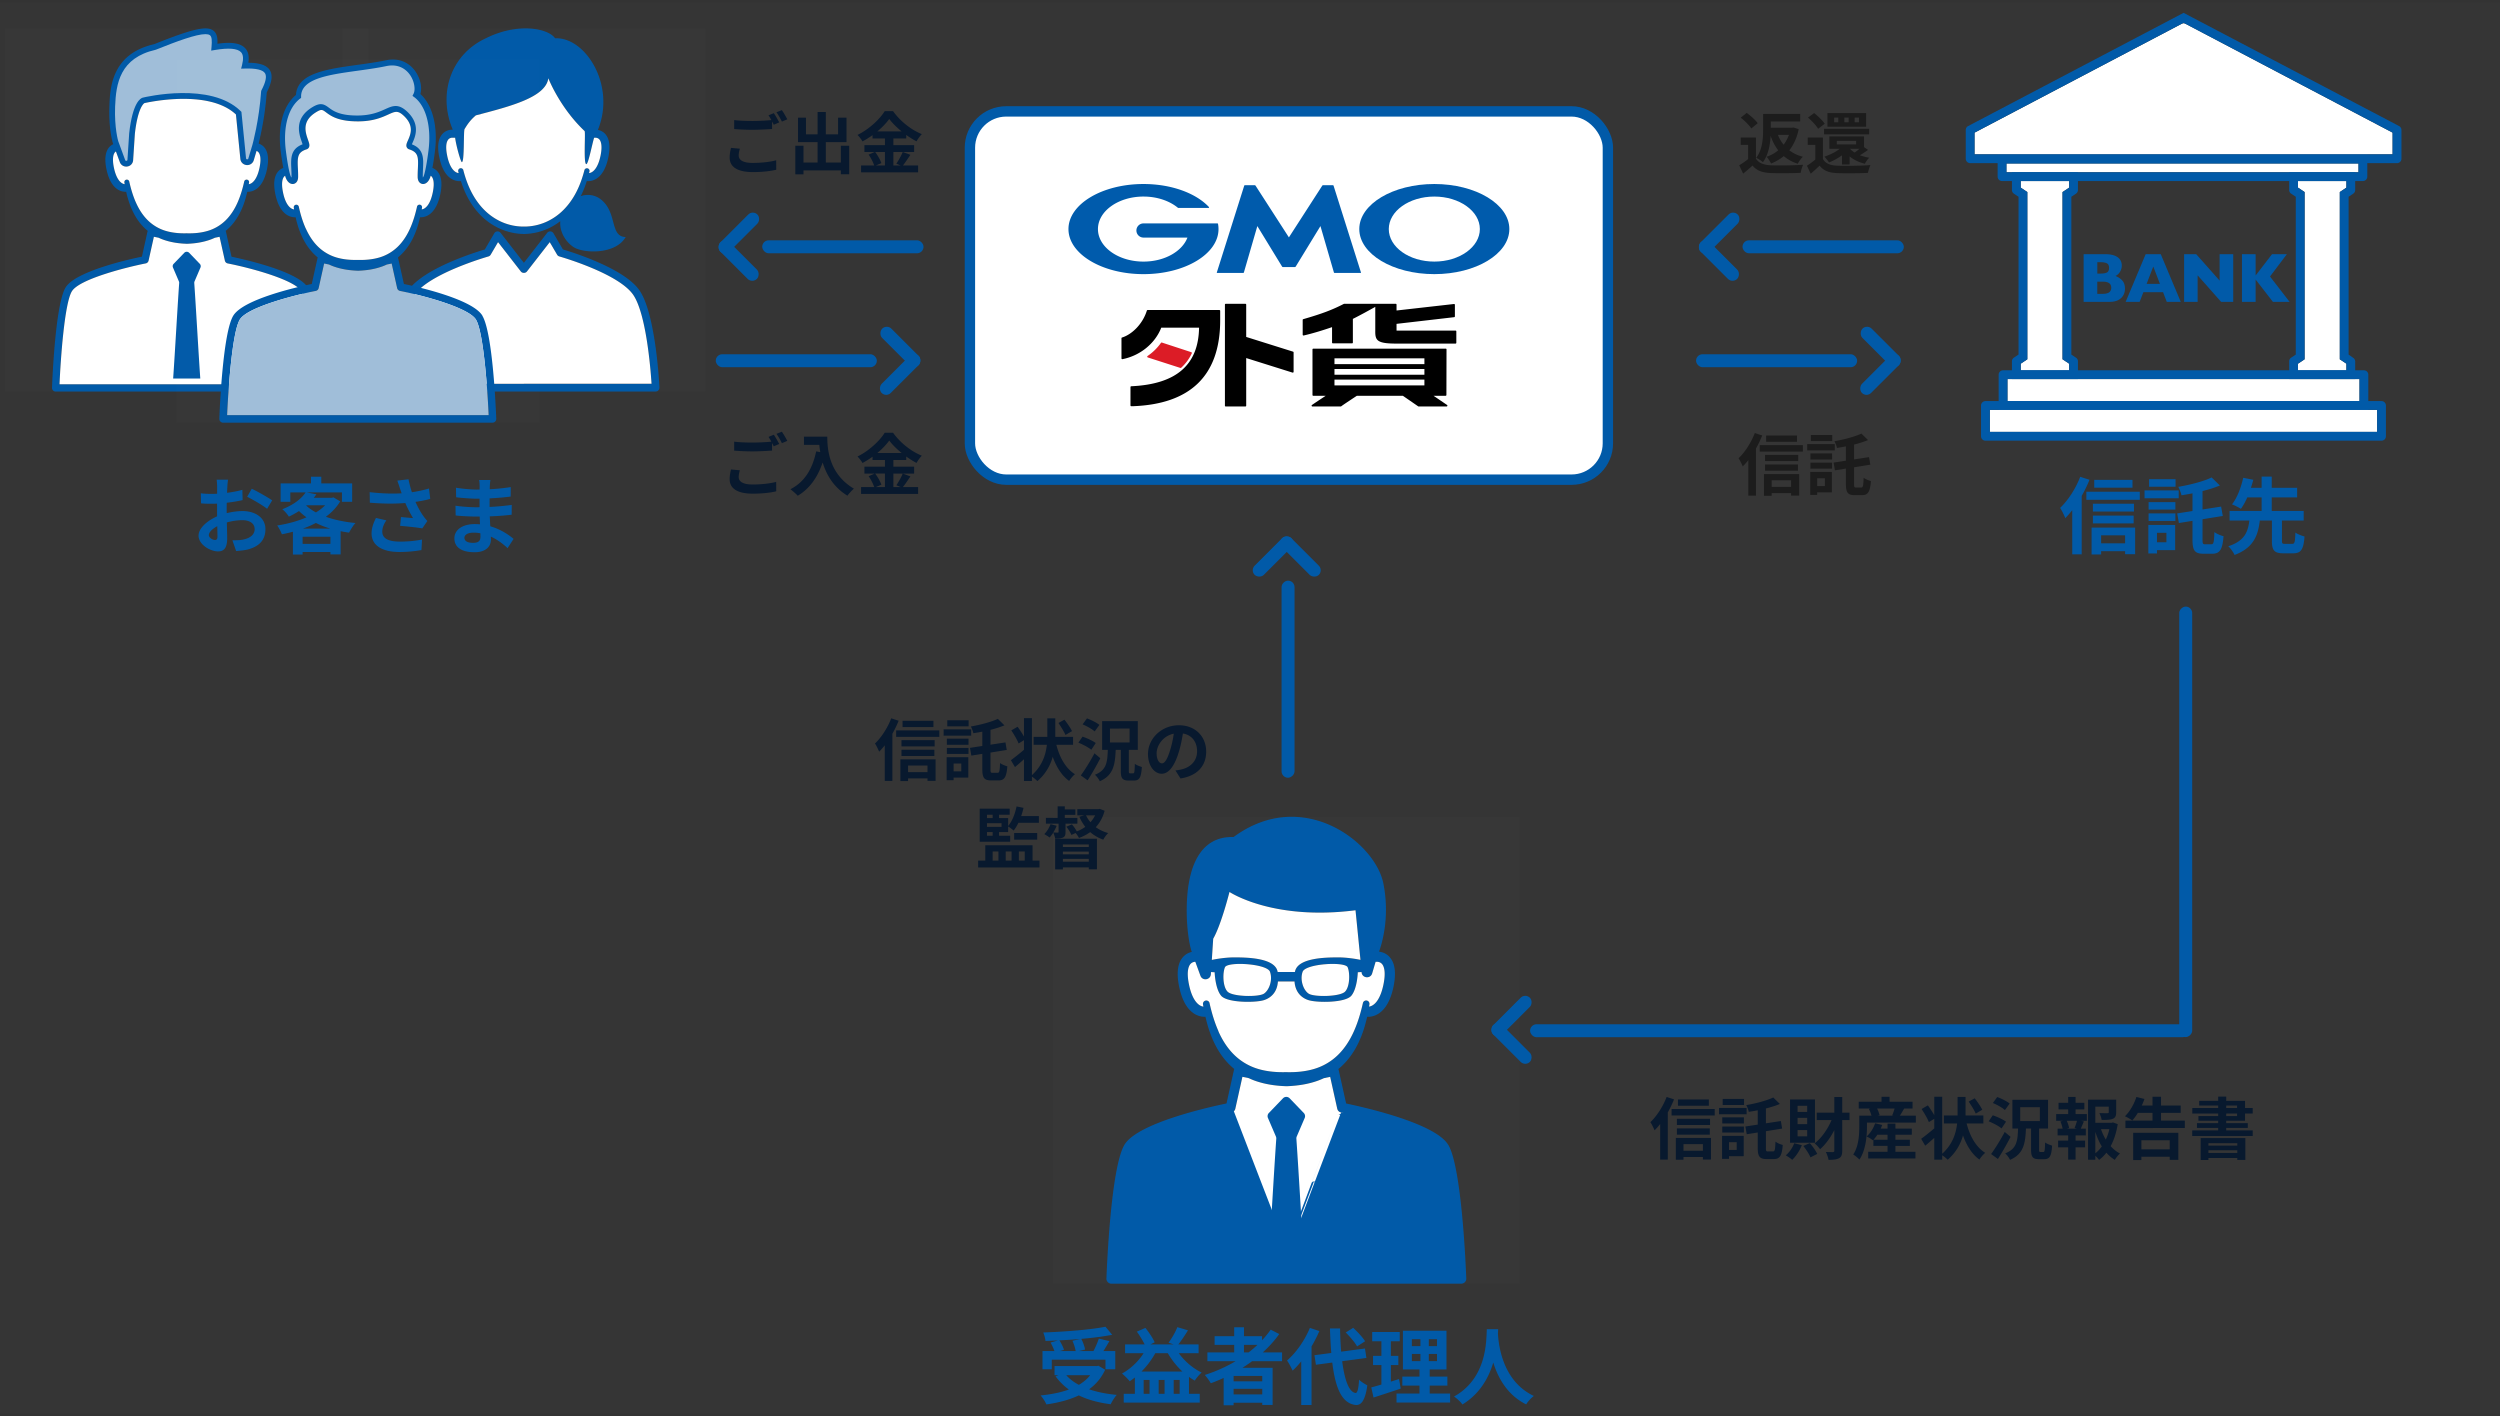 <svg width="482" height="273" viewBox="0 0 482 273" fill="none" xmlns="http://www.w3.org/2000/svg">
    <rect x="0" y="0" width="482" height="273" fill="#333333" stroke="none"/>
    <g clip-path="url(#pfxldnfena)">
        <path opacity=".01" fill="#D8D8D8" d="M0 .477h482v272H0z"/>
        <g clip-path="url(#ucuha3tpbb)">
            <path fill="#fff" d="M386.84 31.512h67.879v1.697H386.84z"/>
            <path fill-rule="evenodd" clip-rule="evenodd" d="M385.143 29.814h71.272v4.243a.851.851 0 0 1-.848.848h-69.576a.85.85 0 0 1-.848-.848v-4.243zm69.575 3.395v-1.697H386.84v1.697h67.878z" fill="#015AA8"/>
            <path fill="#fff" d="M387.035 73.088h67.879v4.242h-67.879z"/>
            <path fill-rule="evenodd" clip-rule="evenodd" d="M456.611 72.24v6.787h-71.273v-6.788c0-.467.382-.848.848-.848h69.576c.467 0 .849.381.849.848zm-69.576 5.09h67.879v-4.242h-67.879v4.242z" fill="#015AA8"/>
            <path fill="#fff" d="M383.641 79.027h74.667v4.242h-74.667z"/>
            <path fill-rule="evenodd" clip-rule="evenodd" d="M382.792 77.33h76.363c.467 0 .849.382.849.849v5.939a.851.851 0 0 1-.849.848h-76.363a.851.851 0 0 1-.849-.848v-5.94c0-.466.382-.848.849-.848zm75.515 5.94v-4.243H383.64v4.243h74.667z" fill="#015AA8"/>
            <path d="M380.688 25.572v4.183h80.606v-4.183L421.389 4.597a.863.863 0 0 0-.789 0l-39.912 20.975z" fill="#fff"/>
            <path fill-rule="evenodd" clip-rule="evenodd" d="m420.202 2.892.79-.415.789.415 40.32 21.178.449.238c.272.153.45.441.45.755v5.54a.851.851 0 0 1-.848.85h-82.304a.851.851 0 0 1-.848-.85v-5.54c0-.322.17-.61.45-.755l.449-.238 40.303-21.178zm41.093 22.68L420.992 4.396l-40.304 21.178v4.183h80.607v-4.183z" fill="#015AA8"/>
            <path d="M389.598 34.906v1.273l1.272.849V69.27l-1.272.848v1.273h9.333v-1.273l-1.273-.848V37.028l1.273-.849v-1.273h-9.333z" fill="#fff"/>
            <path fill-rule="evenodd" clip-rule="evenodd" d="m389.173 37.935-.891-.594a.846.846 0 0 1-.382-.704v-3.428h12.728v3.428c0 .28-.145.543-.382.704l-.891.594v30.427l.891.594a.846.846 0 0 1 .382.704v3.428H387.9V69.66c0-.28.145-.543.382-.704l.891-.594V37.935zm9.758-1.756v-1.273h-9.334v1.273l1.273.849V69.27l-1.273.848v1.273h9.334v-1.273l-1.273-.848V37.028l1.273-.849z" fill="#015AA8"/>
            <path d="M443.053 34.906v1.273l1.272.849V69.27l-1.272.848v1.273h9.333v-1.273l-1.273-.848V37.028l1.273-.849v-1.273h-9.333z" fill="#fff"/>
            <path fill-rule="evenodd" clip-rule="evenodd" d="m442.628 37.935-.891-.594a.846.846 0 0 1-.382-.704v-3.428h12.728v3.428c0 .28-.145.543-.382.704l-.891.594v30.427l.916.653a.844.844 0 0 1 .357.687v3.386h-12.728V69.66c0-.28.145-.543.382-.704l.891-.594V37.935zm9.758-1.756v-1.273h-9.334v1.273l1.273.849V69.27l-1.273.848v1.273h9.334v-1.273l-1.273-.848V37.028l1.273-.849zM409.698 55.592c0 .79-.254 1.425-.772 1.892-.517.475-1.23.713-2.155.713h-5.048v-9.19h4.217c.543 0 1.018.06 1.425.17.407.11.73.264.976.459s.433.415.551.678c.119.264.187.544.187.857 0 .34-.059.645-.187.934a2.27 2.27 0 0 1-.466.704 1.673 1.673 0 0 1-.569.39c.594.246 1.052.56 1.366.942.314.382.467.866.467 1.468l.008-.017zm-3.071-3.937V51.646v.009zm0-.005c-.001-.438-.137-.734-.416-.878-.28-.144-.713-.22-1.298-.22h-.552v2.197h.569c.602 0 1.035-.076 1.298-.22.262-.144.398-.44.399-.879zm-1.205 2.653c1.086 0 1.629.39 1.629 1.18 0 .78-.543 1.17-1.629 1.17h-1.069v-2.35h1.069zM417.751 58.197h2.698l-3.852-9.19h-2.91l-3.861 9.19h2.698l.722-1.867h3.792l.713 1.867zm-2.596-6.813 1.281 3.351h-2.571l1.29-3.351z" fill="#015AA8"/>
            <path d="M430.571 58.197h-2.341l-4.531-5.117v5.117h-2.605v-9.19h2.333l4.514 5.092v-5.091h2.622v9.189h.008zM441.433 58.197h-3.216l-3.335-4.302v4.302h-2.63v-9.19h2.63v4.108l3.165-4.107h2.859l-3.249 4.302 3.776 4.887zM403.768 92.517h7.376v1.504h-7.376v-1.504zm-.256 4.608h7.92v1.504h-7.92v-1.504zm0 2.288h7.856v1.504h-7.856v-1.504zm.768 5.344h6.368v1.52h-6.368v-1.52zm-2.032-9.952h10.304v1.552h-10.304v-1.552zm1.008 6.912h8.4v5.136h-1.936v-3.648h-4.624v3.696h-1.84v-5.184zm-2.192-9.792 1.792.576c-1.088 2.72-2.848 5.584-4.672 7.392-.16-.448-.672-1.504-.992-1.968 1.52-1.44 3.008-3.712 3.872-6zm-1.536 4.432 1.808-1.824.016.016v12.32h-1.824V96.357zm23.184-2.448h1.936v10.16c0 .752.08.864.496.864h1.232c.416 0 .496-.464.56-2.352.432.336 1.216.672 1.76.8-.192 2.48-.672 3.376-2.144 3.376h-1.728c-1.664 0-2.112-.608-2.112-2.688v-10.16zm3.696-1.856 1.584 1.552c-2.112.88-4.928 1.504-7.408 1.888-.08-.464-.384-1.2-.608-1.632 2.336-.4 4.88-1.056 6.432-1.808zm-6.64 6.928 8.464-1.312.32 1.808-8.464 1.36-.32-1.856zm-5.52-2.176h5.168v1.44h-5.168v-1.44zm.096-4.416h5.104v1.456h-5.104v-1.456zm-.096 6.592h5.168v1.456h-5.168v-1.456zm-.784-4.432h6.592v1.52h-6.592v-1.52zm1.664 6.656h4.24v4.864h-4.24v-1.52h2.56v-1.824h-2.56v-1.52zm-.928 0h1.664v5.504H414.2v-5.504zm23.824-1.28h1.936v4.336c0 .528.08.592.576.592h1.392c.48 0 .56-.288.624-2.176.4.304 1.232.624 1.76.752-.192 2.56-.704 3.248-2.208 3.248h-1.856c-1.808 0-2.224-.608-2.224-2.416v-4.336zm-8.16-1.424h14.288v1.856h-14.288v-1.856zm2.64-4.448h10.384v1.84h-10.384v-1.84zm1.216 5.904h2.016c-.304 3.024-1.056 5.584-4.912 7.04-.224-.512-.768-1.296-1.216-1.68 3.424-1.104 3.872-3.088 4.112-5.36zm-1.232-7.84 1.952.384c-.512 1.888-1.328 4.192-2.4 5.6a10.735 10.735 0 0 0-1.712-.864c1.056-1.312 1.808-3.472 2.16-5.12zm3.552-.224h1.952v7.184h-1.952v-7.184z" fill="#015AA8"/>
        </g>
        <g clip-path="url(#ssfdifmi6c)">
            <path opacity=".01" fill="#FFCFCF" d="M203 157.49h90v90h-90z"/>
            <path fill-rule="evenodd" clip-rule="evenodd" d="M259.535 212.755c3.422.711 17.183 3.804 19.672 7.957l.013-.007c2.61 4.356 3.397 23.616 3.48 25.801a.959.959 0 0 1-.946.984h-67.489a.954.954 0 0 1-.946-.984c.082-2.178.863-21.445 3.48-25.801 2.501-4.178 16.249-7.252 19.672-7.957l1.435-6.458a.484.484 0 0 1 .051-.125.616.616 0 0 0 .025-.052 13.264 13.264 0 0 1-1.403-1.328c-1.429-1.568-2.438-3.422-3.156-5.321-.425-1.124-.743-2.273-1.01-3.429h-.184c-1.086 0-3.842-.552-4.915-5.918-.514-2.597-.247-4.49.794-5.626a3.087 3.087 0 0 1 1.676-.959l-.127-.343s-1.041-3.474-.831-9.113c.196-5.346 1.708-12.903 9.01-12.7 13.323-9.798 27.28 1.016 28.868 8.909 1.295 6.42-.216 11.519-.826 13.196.54.063 1.347.279 2.02 1.016 1.048 1.137 1.314 3.029.794 5.626-1.074 5.366-3.836 5.918-4.915 5.918h-.185c-.266 1.156-.584 2.305-1.009 3.429-.718 1.905-1.727 3.753-3.156 5.322a12.59 12.59 0 0 1-1.404 1.327l.026.053c.021.04.042.081.051.125l1.435 6.458zm-9.875-25.35c.432-2.807 6.179-2.82 8.465-2.82 1.207 0 2.94.21 4.172.477l-.952-9.564c-15.984 2.058-24.302-3.53-24.302-3.53s-1.569 6.274-3.137 9.017l-.267 4.089c1.238-.273 3.004-.489 4.229-.489 2.286 0 8.033.019 8.465 2.82h3.327zm9.672 3.779c-.966 1.003-6.001 1.079-7.03.387-1.035-.692-1.702-2.667-1.156-4.21.553-1.543 7.9-2.007 8.656-.927.482 1.003.495 3.746-.47 4.75zm-22.664 0c.965 1.003 5.995 1.079 7.03.387 1.035-.699 1.708-2.667 1.155-4.21-.552-1.543-7.899-2.007-8.655-.927-.482 1.003-.495 3.746.47 4.75zm-1.733 7.664c-.769-1.721-1.315-3.562-1.734-5.442v-.013a.638.638 0 0 0-.73-.488.644.644 0 0 0-.534.736l.077.438c-.997-.133-2.185-1.301-2.788-4.324-.508-2.527-.032-3.524.298-3.899.343-.387.794-.419.934-.426l.984 2.693c.387 1.054 1.937.832 2.013-.292l.025-.419.705.038s.089 3.124 1.245 4.521c1.162 1.397 6.629 1.378 8.274.851 1.353-.438 2.534-1.524 2.68-3.594h3.2c.146 2.07 1.334 3.162 2.68 3.594 1.645.527 7.112.552 8.274-.851 1.162-1.403 1.245-4.521 1.245-4.521l.73-.045v.077c.121 1.136 1.715 1.282 2.038.196l.667-2.248h.228c.065-.002.608-.019.998.42.33.374.806 1.371.298 3.899-.603 3.022-1.791 4.191-2.787 4.324l.026-.146c.019-.097.037-.195.05-.292a.647.647 0 0 0-.496-.73.648.648 0 0 0-.768.482v.013c-.425 1.879-.965 3.721-1.74 5.442-.768 1.714-1.778 3.302-3.073 4.559a11.08 11.08 0 0 1-4.579 2.686c-1.721.515-3.556.673-5.404.623h-.095c-1.816.044-3.619-.115-5.315-.623a11.115 11.115 0 0 1-4.578-2.686c-1.296-1.257-2.305-2.838-3.074-4.559l.026.006zm-16.523 22.829c-1.899 3.162-2.896 17.501-3.175 23.921l.006.006h65.52c-.285-6.42-1.276-20.758-3.175-23.921-1.714-2.851-12.313-5.867-19.025-7.195a.955.955 0 0 1-.743-.723l-1.365-6.147-1.213.254a13.26 13.26 0 0 1-1.079.457c-1.956.717-4.014 1.016-6.033 1.092h-.133c-2.064-.063-4.166-.368-6.166-1.098a13.653 13.653 0 0 1-1.08-.458l-1.213-.254-1.365 6.147a.928.928 0 0 1-.736.724c-4.642.915-17.101 3.988-19.025 7.195z" fill="#015AA8"/>
            <path fill-rule="evenodd" clip-rule="evenodd" d="M258.125 184.585c-2.286 0-8.033.013-8.465 2.82h-3.327c-.432-2.801-6.179-2.82-8.465-2.82-1.225 0-2.991.216-4.229.489l.267-4.089c1.568-2.743 3.137-9.017 3.137-9.017s8.318 5.588 24.301 3.53l.953 9.564c-1.232-.267-2.966-.477-4.172-.477zm1.206 6.599c-.965 1.003-6 1.079-7.029.387-1.035-.692-1.702-2.667-1.156-4.21.553-1.543 7.9-2.007 8.655-.927.483 1.003.496 3.746-.47 4.75zm-22.663 0c.965 1.003 5.994 1.079 7.029.387 1.036-.699 1.709-2.667 1.156-4.21-.552-1.543-7.899-2.007-8.655-.927-.483 1.003-.495 3.746.47 4.75zm-1.734 7.664c-.768-1.721-1.314-3.562-1.733-5.442v-.013a.638.638 0 0 0-.731-.488.644.644 0 0 0-.533.736l.076.438c-.997-.133-2.184-1.301-2.787-4.324-.508-2.527-.032-3.524.298-3.899.343-.387.794-.419.933-.426l.985 2.693c.387 1.054 1.937.832 2.013-.292l.025-.419.705.038s.089 3.124 1.245 4.521c1.162 1.397 6.629 1.378 8.274.851 1.352-.438 2.534-1.524 2.68-3.594h3.2c.146 2.07 1.334 3.162 2.68 3.594 1.644.527 7.112.552 8.274-.851 1.162-1.403 1.245-4.521 1.245-4.521l.73-.045v.077c.12 1.136 1.714 1.282 2.038.196l.667-2.248h.228c.065-.002.607-.019.998.42.33.374.806 1.371.298 3.899-.603 3.022-1.791 4.191-2.788 4.324l.027-.146c.018-.097.037-.195.049-.292a.646.646 0 0 0-.495-.73.647.647 0 0 0-.768.482v.013c-.426 1.879-.965 3.721-1.74 5.442-.768 1.714-1.778 3.302-3.074 4.559a11.077 11.077 0 0 1-4.578 2.686c-1.721.515-3.556.673-5.404.623h-.095c-1.816.044-3.62-.115-5.315-.623a11.125 11.125 0 0 1-4.579-2.686c-1.295-1.257-2.305-2.838-3.073-4.559l.025.006zm-16.523 22.829c-1.898 3.162-2.895 17.501-3.175 23.921l.007.006h65.52c-.286-6.42-1.276-20.758-3.175-23.921-1.715-2.851-12.313-5.867-19.025-7.195a.955.955 0 0 1-.743-.723l-1.365-6.147-1.213.254a13.28 13.28 0 0 1-1.08.457c-1.955.717-4.013 1.016-6.032 1.092h-.133c-2.064-.063-4.166-.368-6.166-1.098a13.653 13.653 0 0 1-1.08-.458l-1.213-.254-1.365 6.147a.928.928 0 0 1-.737.724c-4.642.915-17.101 3.988-19.025 7.195z" fill="#fff"/>
            <path d="M248.632 211.745a.883.883 0 0 0-1.264 0l-2.737 2.845a.88.88 0 0 0-.171.953l1.537 3.581a.894.894 0 0 1 .07.406c-.521 7.519-1.035 17.101-1.556 24.607h6.985c-.521-7.506-1.035-17.088-1.556-24.607a.908.908 0 0 1 .07-.406l1.537-3.581a.88.88 0 0 0-.172-.953l-2.737-2.845h-.006z" fill="#015AA8"/>
            <path fill-rule="evenodd" clip-rule="evenodd" d="M215.236 245.598c.28-6.42 1.277-20.758 3.175-23.921 1.924-3.207 14.383-6.28 19.025-7.194 0 0 10.618 27.586 10.643 27.586h.051c-.032 0 10.433-27.586 10.433-27.58 6.712 1.327 17.31 4.343 19.025 7.195 1.899 3.162 2.889 17.5 3.175 23.92h-65.52l-.007-.006z" fill="#015AA8" stroke="#015AA8"/>
            <path d="M200.992 260.485h14.032v3.504h-1.888v-1.84h-10.352v1.84h-1.792v-3.504zm2.32 2.896h8.432v1.76h-8.432v-1.76zm9.824-7.584 1.296 1.552c-3.616.704-8.608 1.056-12.864 1.184-.032-.48-.256-1.216-.432-1.632 4.24-.144 9.056-.528 12-1.104zm-10.592 3.04 1.68-.464c.368.576.768 1.344.912 1.872l-1.76.528c-.128-.528-.496-1.328-.832-1.936zm4.224-.336 1.696-.384c.336.64.656 1.504.736 2.08l-1.792.432c-.064-.56-.336-1.456-.64-2.128zm5.088-.416 2.032.48c-.56.992-1.2 2.032-1.68 2.72l-1.568-.464c.432-.768.944-1.904 1.216-2.736zm-.816 5.296h.4l.336-.064 1.296.768c-1.904 4.192-6.288 5.968-11.328 6.688-.192-.48-.736-1.328-1.12-1.728 4.928-.496 8.976-1.952 10.416-5.36v-.304zm-5.84 1.296c1.792 2.432 5.456 3.824 10.112 4.256-.4.432-.928 1.264-1.168 1.808-4.816-.624-8.384-2.304-10.624-5.376l1.68-.688zm11.456 4.048h14.656v1.696h-14.656v-1.696zm.256-9.52h14.176v1.696h-14.176v-1.696zm1.888 5.232h10.432v5.168h-1.792v-3.552h-1.152v3.552h-1.76v-3.552h-1.136v3.552h-1.76v-3.552h-1.136v3.552H218.8v-5.168zm.384-7.696 1.648-.72c.704.864 1.44 2 1.792 2.768l-1.728.88c-.32-.8-1.056-2.032-1.712-2.928zm7.808-.864 2.048.608c-.672 1.104-1.44 2.224-2.048 2.96l-1.696-.576c.608-.8 1.328-2.048 1.696-2.992zm-5.808 3.728 1.92.576c-1.2 2.528-3.216 4.752-5.296 6.128-.304-.4-1.04-1.136-1.488-1.488 2.064-1.136 3.888-3.04 4.864-5.216zm5.296 0c1.008 2.016 3.056 4 5.2 5.024-.432.352-1.024 1.072-1.328 1.552-2.256-1.248-4.304-3.488-5.568-5.968l1.696-.608zm6.304 1.136h14.4v1.696h-14.4v-1.696zm1.392-3.12h9.152v1.664h-9.152v-1.664zm2.816 8.704h7.152v1.44h-7.152v-1.44zm0 2.512h7.152v1.616h-7.152v-1.616zm.96-12.944h1.888v5.792h-1.888v-5.792zm7.04.464 1.648.848c-3.136 4.368-8.016 7.584-13.2 9.488-.224-.416-.8-1.216-1.152-1.6 5.2-1.664 9.904-4.72 12.704-8.736zm-9.072 7.36h9.44v7.152h-2v-5.584h-5.52v5.648h-1.92v-7.216zm17.504-2.432 9.744-1.296.272 1.824-9.728 1.312-.288-1.84zm6.032-4.384 1.44-.896c.832.768 1.84 1.84 2.288 2.592l-1.536.992c-.4-.736-1.376-1.872-2.192-2.688zm-6.912-.88 1.824.608c-1.2 2.832-3.152 5.792-5.152 7.632-.192-.464-.736-1.488-1.072-1.952 1.728-1.488 3.408-3.872 4.4-6.288zm-1.664 4.592 1.968-1.952.016.032v12.192h-1.984v-10.272zm5.536-4.48h1.952c.112 6.848 1.04 12.16 2.976 12.432.368.032.576-.8.688-2.56.368.4 1.232.912 1.584 1.088-.416 3.104-1.28 3.84-2.176 3.792-3.792-.352-4.736-6.032-5.024-14.752zm15.792 4.912v1.376h4.848v-1.376h-4.848zm0-2.848v1.344h4.848v-1.344h-4.848zm-1.728-1.632h8.4v7.472h-8.4v-7.472zm-.112 8.848h8.688v1.728h-8.688v-1.728zm-1.12 3.264h10.336v1.728h-10.336v-1.728zm-4.688-11.872h5.312v1.792h-5.312v-1.792zm.16 4.608h4.88v1.776h-4.88v-1.776zm-.336 6.08c1.376-.352 3.424-.992 5.344-1.616l.336 1.84a386.112 386.112 0 0 1-5.248 1.728l-.432-1.952zm1.952-9.984h1.824v9.84l-1.824.288v-10.128zm7.52-.256h1.616v6.032h.176v6.208h-1.968v-6.208h.176v-6.032zm12.8-.976h2.192c-.144 2.688-.352 10.496-6.896 14.512-.336-.496-.96-1.088-1.616-1.536 6.432-3.568 6.208-10.88 6.32-12.976zm2.128.416c.048 1.392.384 9.376 6.944 12.448-.608.464-1.184 1.104-1.472 1.632-6.896-3.424-7.2-12.24-7.328-13.888l1.856-.192z" fill="#015AA8"/>
        </g>
        <g clip-path="url(#o4vlefyf6d)">
            <path opacity=".01" fill="#FFCFCF" d="M1 5.496h70v70H1z"/>
            <path fill-rule="evenodd" clip-rule="evenodd" d="M44.635 49.492c2.564.533 12.866 2.85 14.728 5.956l-.01-.01c1.956 3.265 2.549 17.682 2.608 19.317a.706.706 0 0 1-.706.736h-50.52a.706.706 0 0 1-.707-.736c.064-1.635.652-16.057 2.608-19.316 1.876-3.127 12.164-5.428 14.728-5.957l1.071-4.83a.32.32 0 0 1 .038-.09.65.65 0 0 0 .022-.044 9.55 9.55 0 0 1-1.052-.992c-1.072-1.17-1.828-2.559-2.361-3.981a20.058 20.058 0 0 1-.756-2.568h-.138c-.81 0-2.875-.415-3.68-4.43-.39-1.947-.187-3.36.593-4.214.237-.256.489-.42.736-.538l-.089-.247c-.045-.143-.815-2.77-.657-7.033.128-3.536.375-10.11 8.653-12.007 7.325-2.938 10.09-3.575 11.38-2.617.735.543.844 1.511.8 2.543 2.746-.39 4.455-.108 5.354.865.602.652.8 1.57.602 2.795 2.223.02 3.546.484 4.144 1.437.602.963.415 2.322-.593 4.277a59.303 59.303 0 0 1-1.566 9.873c.336.11.702.297 1.033.657.78.855.983 2.272.592 4.213-.805 4.016-2.87 4.43-3.68 4.43h-.137c-.198.865-.44 1.724-.756 2.569-.538 1.422-1.294 2.81-2.36 3.98a9.99 9.99 0 0 1-1.053.993l.022.044c.015.028.03.057.037.09l1.072 4.835zM23.477 29.087l.005.012h-.005v-.012zm0 0-.02-.052h.02v.052zm2.746 9.999c-.578-1.29-.983-2.667-1.3-4.075v-.01a.48.48 0 0 0-.548-.365.476.476 0 0 0-.395.548l.06.326c-.746-.099-1.635-.973-2.09-3.24-.38-1.892-.024-2.642.223-2.919a.71.71 0 0 1 .178-.148l.745 2.04a1.3 1.3 0 0 0 1.235.874c.064 0 .133 0 .203-.015a1.305 1.305 0 0 0 1.136-1.23l.335-5.097c.558-4.963 1.7-5.808 1.833-5.892.78-.178 12.406-2.736 17.651 2.188l.85 8.56a1.31 1.31 0 0 0 1.195 1.19 1.307 1.307 0 0 0 1.398-.944l.529-1.778a.921.921 0 0 1 .365.252c.247.277.602 1.027.222 2.92-.454 2.261-1.343 3.14-2.084 3.24l.06-.327a.48.48 0 0 0-.943-.178v.01c-.317 1.408-.727 2.786-1.3 4.075-.573 1.284-1.329 2.47-2.302 3.413a8.242 8.242 0 0 1-3.427 2.01c-1.284.385-2.662.504-4.045.464h-.075c-1.358.035-2.71-.089-3.975-.464a8.296 8.296 0 0 1-3.428-2.01c-.968-.939-1.729-2.129-2.301-3.413l-.005-.005zM13.85 56.174c-1.423 2.371-2.164 13.104-2.376 17.91v.004h49.049c-.212-4.806-.958-15.543-2.376-17.909-1.279-2.138-9.216-4.39-14.239-5.388a.704.704 0 0 1-.553-.538l-1.022-4.599-.91.188a9.68 9.68 0 0 1-.81.34c-1.466.54-3.007.766-4.518.82H36c-1.54-.049-3.116-.276-4.612-.824a9.68 9.68 0 0 1-.81-.34l-.909-.189-1.022 4.599a.704.704 0 0 1-.553.538c-3.477.686-12.802 2.988-14.244 5.388z" fill="#015AA8"/>
            <path fill-rule="evenodd" clip-rule="evenodd" d="M26.222 39.086c-.578-1.29-.983-2.667-1.299-4.075v-.01a.48.48 0 0 0-.548-.365.476.476 0 0 0-.395.548l.06.326c-.747-.099-1.636-.973-2.09-3.24-.38-1.892-.025-2.642.222-2.919a.71.71 0 0 1 .178-.148l.746 2.04a1.3 1.3 0 0 0 1.235.874c.064 0 .133 0 .202-.015a1.304 1.304 0 0 0 1.136-1.23l.336-5.097c.558-4.963 1.699-5.808 1.832-5.892.78-.178 12.407-2.736 17.652 2.188l.85 8.56a1.31 1.31 0 0 0 1.195 1.19 1.307 1.307 0 0 0 1.398-.944l.528-1.778a.921.921 0 0 1 .365.252c.247.277.603 1.027.223 2.92-.455 2.261-1.344 3.14-2.084 3.24l.059-.327a.48.48 0 0 0-.943-.178v.01c-.317 1.408-.727 2.786-1.3 4.075-.572 1.284-1.328 2.47-2.301 3.413a8.242 8.242 0 0 1-3.428 2.01c-1.284.385-2.662.504-4.045.464h-.074c-1.358.035-2.711-.089-3.976-.464a8.296 8.296 0 0 1-3.427-2.01c-.968-.939-1.729-2.129-2.302-3.413l-.005-.005zM11.475 74.083c.212-4.806.953-15.538 2.375-17.909 1.442-2.4 10.767-4.702 14.244-5.388a.704.704 0 0 0 .553-.538l1.023-4.599.908.188c.267.124.534.242.81.34 1.497.55 3.073.776 4.613.826h.094c1.512-.055 3.053-.282 4.52-.82a9.68 9.68 0 0 0 .81-.341l.908-.188 1.023 4.598c.059.272.276.485.553.539 5.023.998 12.96 3.25 14.239 5.388 1.417 2.366 2.163 13.103 2.375 17.909H11.475v-.005z" fill="#fff"/>
            <path d="M30.036 9.59c-6.915 1.566-7.676 6.49-7.843 10.984-.154 4.065.592 6.618.602 6.643l1.339 3.645c.054.153.177.158.247.148.069-.01.182-.05.192-.212l.336-5.127c.667-5.927 2.178-6.741 2.628-6.85.533-.129 13.108-3.087 18.866 2.603l.144.138.889 8.96c.014.152.118.197.202.202.084.01.198-.015.242-.163l.8-2.687c.04-.148 1.28-4.662 1.665-10.243l.01-.114.054-.104c.83-1.585 1.062-2.691.686-3.29-.414-.666-1.718-.972-3.877-.908l-.73.02.182-.707c.301-1.185.237-1.995-.202-2.469-.677-.73-2.376-.874-5.048-.42l-.701.119.064-.711c.099-1.146.084-1.966-.311-2.262-.188-.139-.48-.203-.865-.203-1.797 0-5.576 1.403-9.487 2.973l-.084.025v.01z" fill="#A0BED9"/>
            <path d="M36.472 48.741a.656.656 0 0 0-.944 0l-2.05 2.129a.652.652 0 0 0-.128.711l1.146 2.682c.04.094.06.197.05.301-.386 5.626-.776 12.802-1.161 18.417h5.23c-.385-5.62-.775-12.791-1.16-18.417a.693.693 0 0 1 .049-.301l1.146-2.682a.652.652 0 0 0-.128-.711l-2.05-2.129z" fill="#015AA8"/>
            <path opacity=".01" fill="#FFCFCF" d="M66 5.479h70v70H66z"/>
            <path fill-rule="evenodd" clip-rule="evenodd" d="M108.535 48.097c1.872.553 11.794 3.64 14.738 7.862 3.161 4.534 3.842 18.166 3.867 18.744a.741.741 0 0 1-.741.78H75.607a.74.74 0 0 1-.74-.78v-.013c.038-.746.726-14.231 3.866-18.73 2.944-4.223 12.866-7.31 14.738-7.863l1.823-3.117a.737.737 0 0 1 .592-.365.739.739 0 0 1 .638.286l4.479 5.769 4.48-5.769a.738.738 0 0 1 .637-.286.739.739 0 0 1 .593.365l1.822 3.117zM76.397 73.992h24.601l.015-.005h24.606c-.193-2.968-1.047-13.577-3.556-17.177-2.889-4.14-14.101-7.335-14.214-7.364a.739.739 0 0 1-.44-.341l-1.417-2.42-4.396 5.655c-.282.365-.894.365-1.176 0l-4.395-5.655-1.418 2.42a.728.728 0 0 1-.44.34l-.02.007c-.552.16-11.369 3.314-14.194 7.362-2.509 3.596-3.363 14.205-3.556 17.178z" fill="#015AA8"/>
            <path fill-rule="evenodd" clip-rule="evenodd" d="M100.997 73.992h-24.6c.192-2.973 1.046-13.582 3.555-17.178 2.885-4.133 14.101-7.334 14.215-7.368a.728.728 0 0 0 .44-.341l1.417-2.42 4.396 5.655c.281.365.894.365 1.175 0l4.396-5.655 1.417 2.42a.739.739 0 0 0 .44.34c.113.03 11.325 3.226 14.214 7.364 2.509 3.601 3.364 14.21 3.556 17.178h-24.606l-.015.005z" fill="#fff"/>
            <path fill-rule="evenodd" clip-rule="evenodd" d="M88.71 34.925h-.157c-.85 0-3.028-.435-3.872-4.667-.41-2.045-.203-3.537.622-4.436.75-.815 1.709-.83 1.995-.815-2.87-6.717-.548-14.412 6.362-17.622 6.213-3.116 12.09-1.901 13.36 0 5.798-.301 11.784 8.994 8.253 17.667.415.074.948.271 1.407.77.82.9 1.033 2.39.623 4.436-.845 4.232-3.018 4.667-3.873 4.667h-.148c-.042-.004-.081-.012-.122-.02l-.021-.005a19.213 19.213 0 0 1-.988 2.539c-.042.092-.09.181-.137.27l-.055.105c1.496-.514 2.894-.128 3.837.593 1.572 1.2 2.033 2.91 2.427 4.371.43 1.594.781 2.893 2.404 2.919-1.932 3.427-8.239 3.21-10.14 1.881-1.418-.992-2.647-2.874-2.46-4.939a11.882 11.882 0 0 1-2.366 1.433 11.78 11.78 0 0 1-4.632 1.042h-.025a11.754 11.754 0 0 1-4.662-1.042 12.332 12.332 0 0 1-3.858-2.756c-1.091-1.146-1.965-2.475-2.637-3.877a19.841 19.841 0 0 1-.988-2.539.518.518 0 0 1-.148.025zm-1.496-8.372a.998.998 0 0 0-.775.331l.005.005c-.262.291-.637 1.082-.237 3.072.479 2.41 1.432 3.324 2.222 3.413-.03-.109-.059-.217-.084-.326a.512.512 0 0 1 .38-.608.505.505 0 0 1 .608.366v.01c.366 1.427.855 2.825 1.517 4.124.656 1.299 1.491 2.504 2.509 3.521a11.12 11.12 0 0 0 3.516 2.396c1.304.553 2.716.834 4.129.825 1.413.01 2.825-.272 4.129-.825a11.071 11.071 0 0 0 3.517-2.396c1.012-1.017 1.852-2.222 2.509-3.521.661-1.304 1.145-2.697 1.516-4.124v-.01a.506.506 0 0 1 .983.237l-.042.163c-.015.054-.03.109-.042.163.785-.084 1.738-1.003 2.222-3.413.395-1.99.02-2.78-.237-3.072a1.03 1.03 0 0 0-.786-.33H114.552c-.131.39-.303 1.113-.488 1.894-.354 1.493-.758 3.197-1.024 3.197-.36 0-.318-2.364-.285-4.216.02-1.14.037-2.086-.046-2.165-4.82-4.558-6.988-10.179-6.988-10.179-.494 3.633-7.134 5.369-13.748 7.098l-.225.058c-1.142.975-1.673 1.829-2.069 2.467l-.104.166c-.096.154-.115 1.195-.137 2.393-.032 1.803-.07 3.963-.391 3.993-.203.02-1.097-3.111-1.3-4.707h-.533z" fill="#015AA8"/>
            <path fill-rule="evenodd" clip-rule="evenodd" d="M86.438 26.884a.999.999 0 0 1 .776-.33h.534c.202 1.595 1.096 4.726 1.298 4.706.534-.05.287-6 .529-6.386.41-.652.928-1.57 2.173-2.633 6.687-1.748 13.473-3.481 13.972-7.156 0 0 2.168 5.62 6.989 10.18.217.207-.252 6.38.331 6.38.405 0 1.131-3.956 1.511-5.092H114.768c.02 0 .47-.03.791.331.256.292.632 1.082.237 3.072-.484 2.41-1.438 3.33-2.223 3.413.025-.109.059-.217.084-.326a.506.506 0 0 0-.983-.237v.01c-.37 1.427-.854 2.82-1.516 4.124-.657 1.299-1.497 2.504-2.509 3.521a11.071 11.071 0 0 1-3.517 2.396 10.41 10.41 0 0 1-4.129.825 10.414 10.414 0 0 1-4.129-.825 11.12 11.12 0 0 1-3.516-2.396c-1.017-1.017-1.852-2.222-2.51-3.521-.66-1.3-1.15-2.697-1.515-4.124v-.01a.505.505 0 0 0-.608-.365.512.512 0 0 0-.38.607c.025.109.054.217.084.326-.79-.089-1.744-1.003-2.223-3.413-.4-1.99-.024-2.78.237-3.072l-.005-.005z" fill="#fff"/>
            <path opacity=".01" fill="#FFCFCF" d="M34 11.484h70v70H34z"/>
            <path fill-rule="evenodd" clip-rule="evenodd" d="M93.016 60.874c-1.917-3.196-12.506-5.576-15.143-6.12l-1.107-4.968a.698.698 0 0 0-.049-.144c.38-.31.741-.647 1.067-1.012 1.101-1.205 1.877-2.633 2.425-4.094.326-.87.573-1.749.775-2.643h.144c.834 0 2.953-.425 3.783-4.553.4-1.996.192-3.453-.608-4.332a2.406 2.406 0 0 0-.938-.632c.193-1.008.366-2.188.494-3.235.598-4.766-.474-8.925-2.81-11.01.395-1.303-.035-3.17-1.102-4.563-.765-1.002-2.504-2.588-5.566-1.94-1.704.355-3.58.617-5.393.868-6.006.83-11.686 1.615-11.928 5.809-2.474 2.074-3.546 6-2.939 10.836.134 1.047.307 2.227.494 3.235a2.338 2.338 0 0 0-.938.632c-.805.874-1.008 2.331-.608 4.331.825 4.13 2.949 4.554 3.784 4.554h.143c.202.89.45 1.773.775 2.643.553 1.462 1.329 2.889 2.425 4.094.326.36.687.696 1.067 1.012a.698.698 0 0 0-.05.144l-1.106 4.968c-2.632.544-13.211 2.91-15.142 6.125-2.01 3.353-2.618 18.175-2.677 19.854a.725.725 0 0 0 .726.756h51.938a.725.725 0 0 0 .726-.756C95.614 79.054 95.01 64.227 93 60.88l.015-.005zM81.89 33.744a1.384 1.384 0 0 1-.01.027c-.005.018-.012.035-.016.052 0-.034 0-.069.004-.104h.03a.496.496 0 0 1-.008.026zm-25.77.05c.005.01.008.02.011.03-.005-.035-.005-.07-.005-.105h-.03l.025.075zm2.827 10.257c-.593-1.323-1.013-2.74-1.334-4.188v-.01a.5.5 0 0 0-.563-.38.497.497 0 0 0-.41.568l.03.168.03.168c-.771-.1-1.68-1.003-2.144-3.33-.39-1.945-.025-2.716.227-3.002.06-.064.119-.114.183-.158.05.173.099.32.148.444.316.796.899 1.24 1.487 1.131.202-.04.864-.247.879-1.358.005-.587-.02-1.15-.045-1.65-.103-2.187-.074-3.101 1.68-3.664a.763.763 0 0 0 .45-.38c.192-.386.044-.815-.184-1.462l-.002-.006c-.494-1.423-1.238-3.568 1.514-5.28 1.076-.67 1.25-.542 1.97 0l.003.003c.928.691 2.332 1.736 6.136 1.736 2.941 0 4.625-.764 5.855-1.322l.003-.001.004-.002c1.34-.606 1.84-.832 3.014.273 2.012 1.904 1.271 3.587.777 4.708l-.002.004-.002.005c-.236.536-.407.925-.235 1.314a.764.764 0 0 0 .474.415c1.754.563 1.778 1.477 1.68 3.664a27.96 27.96 0 0 0-.045 1.645c.015 1.111.677 1.319.88 1.358.058.01.118.015.177.015.524 0 1.027-.43 1.309-1.146a4.67 4.67 0 0 0 .148-.444c.064.04.123.089.183.158.252.286.617 1.057.227 3.003-.464 2.326-1.383 3.23-2.144 3.329a6.6 6.6 0 0 1 .022-.119c.014-.072.028-.144.038-.217a.492.492 0 0 0-.968-.183v.01c-.326 1.447-.746 2.865-1.339 4.188-.593 1.319-1.368 2.539-2.366 3.507a8.53 8.53 0 0 1-3.521 2.07c-1.324.394-2.736.518-4.159.478h-.074c-1.398.035-2.785-.088-4.09-.479a8.53 8.53 0 0 1-3.52-2.07c-.998-.967-1.774-2.187-2.367-3.506l-.014-.005zM46.229 61.624c-1.457 2.43-2.223 13.469-2.44 18.407v.005h50.422c-.217-4.939-.983-15.972-2.44-18.407-1.314-2.193-9.473-4.514-14.639-5.537a.726.726 0 0 1-.568-.553l-1.052-4.731-.933.192c-.272.129-.549.247-.83.351-1.506.553-3.087.785-4.643.845H69.002c-1.59-.055-3.205-.287-4.746-.85a10.17 10.17 0 0 1-.83-.35l-.933-.193-1.052 4.731a.719.719 0 0 1-.568.553c-3.57.702-13.162 3.067-14.644 5.537z" fill="#015AA8"/>
            <path fill-rule="evenodd" clip-rule="evenodd" d="M58.947 44.051c-.593-1.323-1.013-2.74-1.334-4.188v-.01a.5.5 0 0 0-.563-.38.497.497 0 0 0-.41.568l.06.336c-.771-.1-1.68-1.003-2.144-3.33-.39-1.945-.025-2.716.227-3.002.06-.064.118-.114.183-.158.049.173.098.32.148.444.316.796.899 1.24 1.486 1.131.203-.04.865-.247.88-1.358.005-.587-.02-1.15-.045-1.65-.104-2.187-.074-3.101 1.68-3.664a.763.763 0 0 0 .449-.38c.192-.386.044-.815-.183-1.462-.494-1.423-1.245-3.571 1.511-5.285 1.077-.672 1.25-.543 1.971 0 .929.691 2.331 1.738 6.14 1.738 2.943 0 4.627-.765 5.857-1.323 1.343-.608 1.842-.835 3.017.271 2.016 1.907 1.27 3.591.776 4.712-.237.539-.41.929-.237 1.319a.764.764 0 0 0 .474.415c1.753.563 1.778 1.477 1.68 3.664-.025.494-.05 1.057-.045 1.645.015 1.111.676 1.319.879 1.358.06.01.118.015.178.015.523 0 1.027-.43 1.309-1.146.049-.123.098-.271.148-.444.064.04.123.089.183.158.251.286.617 1.057.227 3.003-.465 2.326-1.383 3.23-2.144 3.329.02-.114.045-.223.06-.336a.492.492 0 0 0-.968-.183v.01c-.327 1.447-.746 2.865-1.34 4.188-.592 1.319-1.367 2.539-2.365 3.507a8.53 8.53 0 0 1-3.521 2.07c-1.324.394-2.737.518-4.159.478h-.074c-1.398.035-2.786-.088-4.09-.479a8.53 8.53 0 0 1-3.521-2.07c-.998-.967-1.773-2.187-2.366-3.506l-.014-.005z" fill="#fff"/>
            <path fill-rule="evenodd" clip-rule="evenodd" d="M43.79 80.031c.216-4.938.982-15.977 2.439-18.407 1.482-2.47 11.073-4.835 14.644-5.537a.719.719 0 0 0 .568-.553l1.052-4.731.933.192c.272.129.549.247.83.351 1.541.563 3.156.795 4.746.85H69.108c1.555-.06 3.136-.292 4.642-.845.281-.104.558-.222.83-.35l.933-.193 1.052 4.731a.726.726 0 0 0 .568.553c5.166 1.023 13.325 3.344 14.64 5.537 1.456 2.435 2.222 13.468 2.439 18.408H43.789v-.006z" fill="#A0BED9"/>
            <path d="m79.898 18.764-.37-.287.212-.42c.4-.785.168-2.498-.82-3.792-.602-.79-1.985-2.04-4.435-1.522-1.743.366-3.64.628-5.472.884-5.636.78-10.96 1.517-10.96 4.964v.277l-.222.168c-2.267 1.748-3.285 5.477-2.722 9.971.287 2.282.652 4.253.914 4.91.06.143.119.247.173.316 0-.04.01-.084.01-.138.005-.554-.02-1.077-.04-1.58-.089-1.952-.177-3.799 2.169-4.693-.04-.143-.11-.336-.163-.499-.5-1.437-1.546-4.425 1.98-6.618 1.615-1.003 2.302-.652 3.245.05.81.602 2.03 1.516 5.462 1.516 2.697 0 4.253-.707 5.394-1.22 1.417-.642 2.538-1.151 4.262.479 2.593 2.454 1.536 4.84 1.032 5.986a5.9 5.9 0 0 0-.133.311c2.321.899 2.233 2.741 2.144 4.682-.025.504-.05 1.027-.04 1.58 0 .055 0 .1.01.139.054-.07.113-.173.173-.316.262-.662.627-2.633.914-4.91.572-4.588-.465-8.514-2.707-10.243l-.01.005z" fill="#A0BED9"/>
            <path d="M43.976 92.485c-.064.304-.128.992-.144 1.392a77.437 77.437 0 0 0-.128 4.48c0 1.744.096 4.512.096 5.44 0 1.968-.704 2.512-1.76 2.512-1.552 0-3.76-1.344-3.76-3.04 0-1.552 2-3.184 4.224-3.968 1.424-.512 3.04-.768 4.256-.768 2.464 0 4.416 1.28 4.416 3.488 0 1.904-.992 3.328-3.536 3.952-.736.16-1.456.208-2.112.272l-.72-2.08c.704 0 1.408 0 1.952-.112 1.296-.224 2.336-.88 2.336-2.032 0-1.104-.96-1.728-2.352-1.728-1.36 0-2.768.288-4.016.784-1.44.544-2.464 1.408-2.464 2.096 0 .512.752.944 1.168.944.288 0 .496-.128.496-.688 0-.832-.08-3.056-.08-4.992 0-1.824.016-3.808.016-4.544 0-.32-.048-1.12-.096-1.408h2.208zm4.56 1.744c1.216.592 3.072 1.632 3.936 2.24l-.976 1.632c-.768-.64-2.848-1.84-3.84-2.32l.88-1.552zm-9.824.88c.944.112 1.632.112 2.208.112 1.664 0 4.16-.304 5.808-.784l.048 1.984c-1.808.416-4.384.704-5.792.704-1.056 0-1.68-.016-2.224-.08l-.048-1.936zm20.24-.208 2.048.4c-1.216 1.728-2.848 3.168-5.312 4.304-.256-.448-.848-1.12-1.264-1.424 2.256-.864 3.728-2.08 4.528-3.28zm.448 1.072h4.784v1.44h-6.096l1.312-1.44zm4.208 0h.368l.32-.08 1.296.768c-2.112 3.536-6.64 5.456-11.248 6.352-.176-.496-.576-1.28-.912-1.696 4.288-.656 8.576-2.384 10.176-5.072v-.272zm-4.976 1.088c1.856 2.08 5.584 3.36 9.904 3.776-.432.448-.96 1.312-1.232 1.856-4.4-.608-8.048-2.176-10.336-4.896l1.664-.736zm-2.16 4.848h9.2v4.976h-1.968v-3.408h-5.36v3.44h-1.872v-5.008zm.944 2.944h7.248v1.568h-7.248v-1.568zm2.544-12.944h1.984v2.272H59.96v-2.272zm-5.856 1.296h13.792v3.536h-1.968v-1.808h-9.952v1.808h-1.872v-3.536zm22.992.928a32.3 32.3 0 0 0-.496-1.472l2.16-.256c.24 1.232.624 2.496 1.008 3.52.496 1.344 1.248 2.72 1.776 3.456.272.4.56.736.848 1.072l-.976 1.424c-.896-.176-2.928-.384-4.272-.496l.16-1.696c.784.08 1.84.16 2.336.208-.576-.944-1.28-2.288-1.776-3.616-.352-.88-.576-1.616-.768-2.144zm-5.824.752c2.992.352 5.424.336 7.344.128 1.424-.176 2.832-.448 4.096-.832l.24 2c-1.056.304-2.432.544-3.712.688-2.128.256-4.656.32-7.936.048l-.032-2.032zm3.216 5.44c-.528.768-.784 1.472-.784 2.16 0 1.36 1.2 1.92 3.392 1.936 1.744 0 3.152-.176 4.272-.4l-.112 2.032a24.28 24.28 0 0 1-4.288.368c-3.28 0-5.328-1.264-5.328-3.584 0-.976.304-1.888.848-2.976l2 .464zm20.064-7.776c-.048.32-.096.72-.112 1.136-.032.816-.048 3.088-.048 4.432 0 1.76.256 4.656.256 5.92 0 1.376-1.04 2.432-3.136 2.432-2.56 0-3.904-.976-3.904-2.672 0-1.616 1.488-2.752 3.936-2.752 3.52 0 6.144 1.728 7.472 2.848l-1.152 1.792c-1.52-1.44-3.84-2.992-6.576-2.992-1.12 0-1.744.432-1.744.992 0 .608.56.976 1.664.976.848 0 1.424-.24 1.424-1.168 0-.96-.176-3.824-.176-5.376 0-1.536.016-3.568.016-4.48 0-.288-.032-.784-.096-1.088h2.176zm-6.64 1.488c1.136.192 2.976.352 3.952.352 2.176 0 4.272-.112 6.608-.48l-.016 1.824c-1.632.224-4.176.416-6.576.416-1.024 0-2.88-.144-3.936-.272l-.032-1.84zm-.096 3.456c1.056.192 3.008.304 3.856.304 2.96 0 5.024-.192 6.992-.448l-.016 1.888c-2.208.256-3.952.352-6.992.352-.944 0-2.752-.08-3.808-.208l-.032-1.888z" fill="#015AA8"/>
        </g>
        <rect x="187" y="21.477" width="123" height="71" rx="7" fill="#fff" stroke="#015AA8" stroke-width="2"/>
        <path d="M248.499 51.488h1.151c.059 0 .133-.04.162-.09l4.771-7.81 2.594 8.937a.151.151 0 0 0 .137.101h5.005c.059 0 .092-.046.074-.101l-5.28-16.719a.156.156 0 0 0-.139-.102h-1.88a.217.217 0 0 0-.163.09l-6.432 9.974-6.431-9.974a.219.219 0 0 0-.165-.09h-1.88a.155.155 0 0 0-.139.102l-5.28 16.719c-.017.055.015.101.074.101h5.007a.156.156 0 0 0 .137-.101l2.592-8.937 4.771 7.81c.03.05.103.09.162.09h1.152zM234.833 43.16s0-.003-.002-.003a.106.106 0 0 0-.102-.084h-14.265a1.366 1.366 0 1 0 .001 2.732h8.475c-1.01 2.667-4.421 4.63-8.475 4.63-4.85 0-8.781-2.808-8.781-6.27 0-3.461 3.931-6.269 8.781-6.269 2.647 0 5.022.837 6.633 2.163l.016.013a.11.11 0 0 0 .059.019h5.83a.106.106 0 0 0 .106-.107.103.103 0 0 0-.025-.067.03.03 0 0 0-.01-.01c-2.481-2.645-7.2-4.43-12.609-4.43-7.989 0-14.465 3.89-14.465 8.688 0 4.799 6.476 8.688 14.465 8.688s14.464-3.89 14.464-8.688c0-.339-.032-.676-.096-1.005z" fill="#005BAC"/>
        <path fill-rule="evenodd" clip-rule="evenodd" d="M262.07 44.165c0-4.798 6.478-8.688 14.465-8.688 7.989 0 14.466 3.89 14.466 8.688 0 4.799-6.478 8.688-14.466 8.688-7.987 0-14.465-3.89-14.465-8.688zm5.687 0c0 3.462 3.93 6.27 8.778 6.27 4.849 0 8.781-2.806 8.781-6.27 0-3.462-3.932-6.268-8.781-6.268-4.848 0-8.778 2.807-8.778 6.269z" fill="#005BAC"/>
        <path fill-rule="evenodd" clip-rule="evenodd" d="M253.207 67.219h25.524l-.001-.004a.16.16 0 0 1 .159.16l-.021 8.775c0 .088-.071.159-.159.159h-2.32l2.601 1.768a.16.16 0 0 1-.09.292h-5.388a.158.158 0 0 1-.09-.028l-2.942-2.03h-8.881c.066-.047-2.672 1.747-3.009 2.025a.157.157 0 0 1-.099.035h-5.456a.16.16 0 0 1-.091-.29c.826-.57 2.647-1.77 2.647-1.77h-2.384a.16.16 0 0 1-.16-.159v-8.774a.16.16 0 0 1 .16-.159zm4.08 7.081h17.339v-1.114h-17.339V74.3zm17.339-2.045h-17.339v-1.114h17.339v1.114zm-17.339-2.052h17.339v-1.115h-17.339v1.115z" fill="#000"/>
        <path d="M280.78 66.089v-2.195a.159.159 0 0 0-.159-.16h-11.368V62.44l11.109-1.287a.16.16 0 0 0 .141-.159v-2.222a.16.16 0 0 0-.177-.16l-11.073 1.253v-1.133a.16.16 0 0 0-.16-.159h-9.93a.145.145 0 0 0-.073.018c-2.175 1.12-4.075 1.86-7.816 2.942a.16.16 0 0 0-.116.154v2.838a.16.16 0 0 0 .194.157c1.79-.407 3.838-1.048 5.468-1.61v2.97c0 .087.071.158.159.158h3.695a.159.159 0 0 0 .159-.159v-4.56c1.482-.737 3.122-1.653 4.321-2.316v4.585c-.034 1.865.311 2.473 3.907 2.494l11.56.005a.159.159 0 0 0 .159-.159v-.001zM249.292 67.796l-9.024-2.835v-6.228a.159.159 0 0 0-.159-.16h-3.786a.159.159 0 0 0-.159.16v19.48c0 .088.071.159.159.159h3.786a.159.159 0 0 0 .159-.16v-9.179l8.929 2.804a.16.16 0 0 0 .209-.152v-3.737a.16.16 0 0 0-.112-.152h-.002zM218.378 78.32c10.848-.387 16.918-5.653 16.874-16.703v-1.683a.159.159 0 0 0-.159-.16h-13.829a.157.157 0 0 0-.151.114c-.84 2.703-2.992 4.646-4.778 5.182a.16.16 0 0 0-.114.152v3.867c0 .1.092.177.19.158 3.407-.672 6.301-3.034 7.479-6.071h7.29c-.116 7.067-4.252 10.892-13.069 11.293a.162.162 0 0 0-.154.159l-.003 3.533c0 .088.072.159.16.159h.264z" fill="#000"/>
        <path d="m229.683 67.902-5.671-1.858a.158.158 0 0 0-.179.06 10.072 10.072 0 0 1-2.576 2.527.16.16 0 0 0 .038.285c1.569.506 3.777 1.216 6.278 2.02a.162.162 0 0 0 .159-.033 8.86 8.86 0 0 0 2.046-2.779.16.16 0 0 0-.096-.22l.001-.002z" fill="#DC1C26"/>
        <rect x="247.086" y="149.947" width="38" height="2.5" rx="1.25" transform="rotate(-90 247.086 149.947)" fill="#015AA8"/>
        <rect x="241.014" y="109.947" width="10" height="2.5" rx="1.25" transform="rotate(-45 241.014 109.947)" fill="#015AA8"/>
        <rect x="246.316" y="104.644" width="2.5" height="10" rx="1.25" transform="rotate(-45 246.316 104.644)" fill="#015AA8"/>
        <rect x="138" y="68.297" width="31.054" height="2.5" rx="1.25" fill="#015AA8"/>
        <rect x="170.973" y="62.477" width="9.937" height="2.524" rx="1.262" transform="rotate(45 170.973 62.477)" fill="#015AA8"/>
        <rect x="176.242" y="67.747" width="2.484" height="10.094" rx="1.242" transform="rotate(45 176.242 67.747)" fill="#015AA8"/>
        <rect x="178.055" y="48.833" width="31.098" height="2.5" rx="1.25" transform="rotate(180 178.055 48.833)" fill="#015AA8"/>
        <rect x="145.035" y="54.661" width="9.951" height="2.527" rx="1.264" transform="rotate(-135 145.035 54.661)" fill="#015AA8"/>
        <rect x="139.758" y="49.384" width="2.488" height="10.108" rx="1.244" transform="rotate(-135 139.758 49.384)" fill="#015AA8"/>
        <rect x="327" y="68.297" width="31.054" height="2.5" rx="1.25" fill="#015AA8"/>
        <rect x="359.973" y="62.477" width="9.937" height="2.524" rx="1.262" transform="rotate(45 359.973 62.477)" fill="#015AA8"/>
        <rect x="365.242" y="67.747" width="2.484" height="10.094" rx="1.242" transform="rotate(45 365.242 67.747)" fill="#015AA8"/>
        <rect x="367.055" y="48.833" width="31.098" height="2.5" rx="1.25" transform="rotate(180 367.055 48.833)" fill="#015AA8"/>
        <rect x="334.035" y="54.661" width="9.951" height="2.527" rx="1.264" transform="rotate(-135 334.035 54.661)" fill="#015AA8"/>
        <rect x="328.758" y="49.384" width="2.488" height="10.108" rx="1.244" transform="rotate(-135 328.758 49.384)" fill="#015AA8"/>
        <rect x="422" y="199.977" width="127" height="2.5" rx="1.25" transform="rotate(-180 422 199.977)" fill="#015AA8"/>
        <rect x="420.156" y="199.947" width="83" height="2.5" rx="1.25" transform="rotate(-90 420.156 199.947)" fill="#015AA8"/>
        <rect x="294.07" y="205.619" width="10" height="2.5" rx="1.25" transform="rotate(-135 294.07 205.619)" fill="#015AA8"/>
        <rect x="288.768" y="200.315" width="2.5" height="10" rx="1.25" transform="rotate(-135 288.768 200.315)" fill="#015AA8"/>
        <path d="M179.966 138.973v1.209h-5.954v-1.209h5.954zm-8.138-.481 1.43.468c-.338.832-.741 1.69-1.209 2.509v9.1h-1.469v-6.864c-.351.455-.715.858-1.079 1.222-.143-.364-.546-1.209-.806-1.573 1.235-1.17 2.431-3.016 3.133-4.862zm6.994 9.1h-3.744v1.274h3.744v-1.274zm-5.226 3.003v-4.199h6.786v4.16h-1.56v-.481h-3.744v.52h-1.482zm.208-4.836v-1.209h6.344v1.209h-6.344zm6.396-3.055v1.196h-6.396v-1.196h6.396zm-7.423-1.885h8.32v1.248h-8.32v-1.248zm13.975-1.95v1.17h-4.121v-1.17h4.121zm.494 1.742v1.222h-5.317v-1.222h5.317zm-1.911 6.604h-1.482v1.495h1.482v-1.495zm1.352-1.222v3.926h-2.834v.507h-1.339v-4.433h4.173zm-4.134-.637v-1.157h4.173v1.157h-4.173zm0-1.755v-1.183h4.173v1.183h-4.173zm8.801 5.395h1.001c.325 0 .403-.364.455-1.885.351.273.988.533 1.404.637-.156 2.015-.533 2.717-1.703 2.717h-1.417c-1.326 0-1.703-.481-1.703-2.158v-2.964l-2.119.338-.26-1.495 2.379-.364v-2.756c-.585.117-1.17.208-1.729.299-.065-.364-.299-.962-.481-1.3 1.885-.325 3.939-.871 5.2-1.469l1.274 1.248c-.806.338-1.729.624-2.691.871v2.86l2.886-.442.247 1.456-3.133.507v3.211c0 .598.052.689.39.689zm15.327-8.034-1.261.741c-.247-.611-.858-1.573-1.352-2.314l1.157-.637c.52.676 1.17 1.599 1.456 2.21zm.208 2.639h-3.224c.624 2.431 1.794 4.563 3.588 5.668-.364.286-.871.871-1.118 1.3-1.456-1.053-2.457-2.691-3.172-4.654a9.405 9.405 0 0 1-2.951 4.68 6.67 6.67 0 0 0-1.053-.858v.845h-1.534v-4.199c-.598.533-1.196 1.066-1.742 1.508l-.78-1.326a43.218 43.218 0 0 0 2.522-2.015v-1.846l-1.04.637c-.247-.663-.884-1.742-1.404-2.522l1.209-.702c.416.559.897 1.3 1.235 1.898v-3.562h1.534v10.985c2.002-1.807 2.665-3.939 2.873-5.837h-2.548v-1.534h2.639v-3.575h1.534v3.575h3.432v1.534zm5.07-3.835-.91 1.261c-.468-.455-1.508-1.027-2.327-1.365l.845-1.157c.806.299 1.872.819 2.392 1.261zm-.702 3.497-.858 1.3c-.52-.455-1.625-1.027-2.483-1.378l.793-1.157c.858.286 1.989.806 2.548 1.235zm-.247 1.976 1.131.949c-.741 1.43-1.612 2.977-2.444 4.264l-1.313-.949c.741-1.014 1.807-2.704 2.626-4.264zm2.99-4.771v2.678h3.783v-2.678H214zm3.9 8.632h.585c.221 0 .273-.273.312-1.833.312.247.962.494 1.352.611-.13 2.041-.481 2.613-1.521 2.613h-1.001c-1.248 0-1.534-.468-1.534-1.859v-4.056h-.988c-.117 2.951-.481 4.927-3.068 6.045-.169-.377-.598-.962-.936-1.248 2.223-.871 2.405-2.366 2.483-4.797h-1.092v-5.538h6.877v5.538h-1.729v4.043c0 .429.039.481.26.481zm14.651-4.199c0 2.743-1.677 4.68-4.953 5.187l-.975-1.547c.494-.052.858-.13 1.209-.208 1.664-.39 2.964-1.586 2.964-3.484 0-1.794-.975-3.133-2.73-3.432-.182 1.105-.403 2.301-.78 3.523-.78 2.626-1.898 4.238-3.315 4.238-1.443 0-2.639-1.586-2.639-3.783 0-3.003 2.6-5.564 5.967-5.564 3.224 0 5.252 2.236 5.252 5.07zm-9.555.325c0 1.313.52 1.95 1.027 1.95.546 0 1.053-.819 1.586-2.574.299-.962.546-2.067.689-3.146-2.145.442-3.302 2.34-3.302 3.77zm-32.708 15.193v.715h1.092v-.715h-1.092zm1.092-3.341h-1.092v.65h1.092v-.65zm1.716 2.34v-.702h-2.808v.702h2.808zm1.664 1.716v1.157h-5.876v-6.383h5.785v1.17h-2.054v.65h1.755v1.521c.78-.91 1.326-2.327 1.625-3.77l1.339.273a12.404 12.404 0 0 1-.455 1.586h3.419v1.3h-3.952a8.14 8.14 0 0 1-.91 1.495 8.114 8.114 0 0 0-1.066-.793v1.079h-1.755v.715h2.145zm5.213.754h-4.446v-1.287h4.446v1.287zm-8.593 2.275v1.755h1.118v-1.755h-1.118zm3.653 0h-1.131v1.755h1.131v-1.755zm2.535 0h-1.131v1.755h1.131v-1.755zm1.508 1.755h1.339v1.326h-11.83v-1.326h1.378v-2.951h9.113v2.951zm6.357-7.111v1.599c0 .572-.091.871-.481 1.066-.377.182-.858.182-1.521.182-.052-.351-.221-.806-.364-1.131a7.5 7.5 0 0 1-.702.949 8.113 8.113 0 0 0-1.027-.65c.507-.507.949-1.235 1.209-1.924l1.183.312a8.176 8.176 0 0 1-.663 1.3c.377.013.741.013.871.013s.156-.039.156-.156v-1.56h-2.444v-1.118h2.262v-2.223h1.378v.585h2.041v1.053h-2.041v.585h2.431v1.118h-2.288zm4.485 4.004h-4.992v.494h4.992v-.494zm-4.992 1.898h4.992v-.52h-4.992v.52zm0 1.417h4.992v-.533h-4.992v.533zm-1.495 1.495v-5.915h8.06v5.902h-1.573v-.377h-4.992v.39h-1.495zm7.709-10.426h-1.755c.221.481.507.923.858 1.326.351-.39.65-.832.897-1.326zm.884-1.248.949.364c-.351 1.3-.936 2.34-1.703 3.172a7.398 7.398 0 0 0 2.392 1.131 5.087 5.087 0 0 0-.949 1.274 7.683 7.683 0 0 1-2.522-1.456 8.822 8.822 0 0 1-2.171 1.131c-.13-.286-.403-.676-.637-.962l-.819.377c-.156-.429-.585-1.105-.975-1.586l1.079-.455c.338.39.715.936.936 1.352a6.585 6.585 0 0 0 1.638-.871 9.043 9.043 0 0 1-1.144-1.95l.936-.273h-1.326v-1.196h4.069l.247-.052zM329.466 211.973v1.209h-5.954v-1.209h5.954zm-8.138-.481 1.43.468c-.338.832-.741 1.69-1.209 2.509v9.1h-1.469v-6.864c-.351.455-.715.858-1.079 1.222-.143-.364-.546-1.209-.806-1.573 1.235-1.17 2.431-3.016 3.133-4.862zm6.994 9.1h-3.744v1.274h3.744v-1.274zm-5.226 3.003v-4.199h6.786v4.16h-1.56v-.481h-3.744v.52h-1.482zm.208-4.836v-1.209h6.344v1.209h-6.344zm6.396-3.055v1.196h-6.396v-1.196h6.396zm-7.423-1.885h8.32v1.248h-8.32v-1.248zm13.975-1.95v1.17h-4.121v-1.17h4.121zm.494 1.742v1.222h-5.317v-1.222h5.317zm-1.911 6.604h-1.482v1.495h1.482v-1.495zm1.352-1.222v3.926h-2.834v.507h-1.339v-4.433h4.173zm-4.134-.637v-1.157h4.173v1.157h-4.173zm0-1.755v-1.183h4.173v1.183h-4.173zm8.801 5.395h1.001c.325 0 .403-.364.455-1.885.351.273.988.533 1.404.637-.156 2.015-.533 2.717-1.703 2.717h-1.417c-1.326 0-1.703-.481-1.703-2.158v-2.964l-2.119.338-.26-1.495 2.379-.364v-2.756c-.585.117-1.17.208-1.729.299-.065-.364-.299-.962-.481-1.3 1.885-.325 3.939-.871 5.2-1.469l1.274 1.248c-.806.338-1.729.624-2.691.871v2.86l2.886-.442.247 1.456-3.133.507v3.211c0 .598.052.689.39.689zm7.566-7.618v-1.183h-1.846v1.183h1.846zm0 2.353v-1.209h-1.846v1.209h1.846zm0 2.353v-1.209h-1.846v1.209h1.846zm1.508-7.111v8.346h-4.81v-8.346h4.81zm-4.004 8.45 1.469.364c-.416 1.079-1.144 2.171-1.859 2.834-.273-.26-.884-.676-1.235-.871.689-.572 1.3-1.456 1.625-2.327zm1.755.52 1.248-.546c.572.637 1.157 1.482 1.43 2.08l-1.3.663c-.247-.611-.832-1.521-1.378-2.197zm8.905-6.422v1.43h-1.404v5.902c0 .78-.156 1.196-.598 1.443-.455.247-1.092.325-2.041.325-.065-.429-.299-1.105-.52-1.521.598.026 1.17.026 1.365.026.195-.013.273-.078.273-.273v-3.965c-.767 1.482-1.716 2.782-2.743 3.679-.26-.351-.728-.871-1.053-1.131 1.3-.975 2.509-2.717 3.263-4.485h-2.86v-1.43h3.393v-3.016h1.521v3.016h1.404zm4.628 5.226h2.704v-.975h-1.963a7.643 7.643 0 0 1-.741.975zm4.225 1.183v1.144h3.861v1.274h-9.113v-1.274h3.731v-1.144h-2.73v-1.157l-.078.078a6.8 6.8 0 0 0-1.222-.741c.715-.624 1.313-1.586 1.638-2.535l1.365.312c-.078.234-.182.468-.286.702h1.313v-.962h1.521v.962h3.159v1.183h-3.159v.975h2.782v1.183h-2.782zm-.156-7.202h-3.38c.221.429.403.923.481 1.274l-.39.104h3.055l-.234-.065c.169-.377.338-.871.468-1.313zm1.014 1.378h3.081v1.326h-9.425v.78c0 1.82-.234 4.576-1.456 6.357-.234-.273-.884-.806-1.196-.975 1.066-1.586 1.17-3.848 1.17-5.395v-2.093h2.353a6.647 6.647 0 0 0-.494-1.3l.286-.078h-2.249v-1.313h4.394v-.949h1.547v.949h4.433v1.313h-1.612c-.299.494-.585.988-.832 1.378zm15.886-1.144-1.261.741c-.247-.611-.858-1.573-1.352-2.314l1.157-.637c.52.676 1.17 1.599 1.456 2.21zm.208 2.639h-3.224c.624 2.431 1.794 4.563 3.588 5.668-.364.286-.871.871-1.118 1.3-1.456-1.053-2.457-2.691-3.172-4.654a9.405 9.405 0 0 1-2.951 4.68 6.67 6.67 0 0 0-1.053-.858v.845h-1.534v-4.199c-.598.533-1.196 1.066-1.742 1.508l-.78-1.326a43.218 43.218 0 0 0 2.522-2.015v-1.846l-1.04.637c-.247-.663-.884-1.742-1.404-2.522l1.209-.702c.416.559.897 1.3 1.235 1.898v-3.562h1.534v10.985c2.002-1.807 2.665-3.939 2.873-5.837h-2.548v-1.534h2.639v-3.575h1.534v3.575h3.432v1.534zm5.07-3.835-.91 1.261c-.468-.455-1.508-1.027-2.327-1.365l.845-1.157c.806.299 1.872.819 2.392 1.261zm-.702 3.497-.858 1.3c-.52-.455-1.625-1.027-2.483-1.378l.793-1.157c.858.286 1.989.806 2.548 1.235zm-.247 1.976 1.131.949c-.741 1.43-1.612 2.977-2.444 4.264l-1.313-.949c.741-1.014 1.807-2.704 2.626-4.264zm2.99-4.771v2.678h3.783v-2.678H389.5zm3.9 8.632h.585c.221 0 .273-.273.312-1.833.312.247.962.494 1.352.611-.13 2.041-.481 2.613-1.521 2.613h-1.001c-1.248 0-1.534-.468-1.534-1.859v-4.056h-.988c-.117 2.951-.481 4.927-3.068 6.045-.169-.377-.598-.962-.936-1.248 2.223-.871 2.405-2.366 2.483-4.797h-1.092v-5.538h6.877v5.538h-1.729v4.043c0 .429.039.481.26.481zm6.994-4.498-.416-.117c.156-.39.351-.949.468-1.391h-1.976c.221.468.403 1.027.455 1.391l-.416.117h1.885zm-.221-3.705v.897h2.171v1.3h-1.079l.507.13c-.221.481-.416.988-.598 1.378h.975v1.3h-1.976v1.001h1.833v1.3h-1.833v2.366h-1.43v-2.366h-1.937v-1.3h1.937v-1.001h-2.041v-1.3h.975a7.406 7.406 0 0 0-.429-1.391l.468-.117h-1.287v-1.3h2.314v-.897h-1.859v-1.274h1.859v-1.131h1.43v1.131h1.69v1.274h-1.69zm3.809 4.329v4.134a6.736 6.736 0 0 0 1.248-1.326c-.507-.832-.923-1.781-1.248-2.808zm2.704-.533h-1.612c.234.715.546 1.391.923 2.015a9.445 9.445 0 0 0 .689-2.015zm.689-1.287.923.325c-.247 1.573-.702 3.029-1.365 4.251.533.585 1.131 1.079 1.807 1.417-.338.286-.78.832-1.001 1.222a6.83 6.83 0 0 1-1.625-1.378 7.177 7.177 0 0 1-1.417 1.391 4.486 4.486 0 0 0-.715-.806v.767h-1.404v-11.583h5.421v2.444c0 .663-.143 1.04-.65 1.248-.494.208-1.196.221-2.145.221-.065-.416-.26-.949-.442-1.326.637.026 1.352.026 1.547.026.195-.013.26-.052.26-.195v-1.066h-2.587v3.107h3.133l.26-.065zm10.946 3.432h-5.46v1.755h5.46v-1.755zm-7.046 3.822v-5.252h8.71v5.213h-1.664v-.598h-5.46v.637h-1.586zm5.369-7.605h4.589v1.43H409.78v-1.43h5.226v-1.495h-2.834a9.128 9.128 0 0 1-1.066 1.469 8.942 8.942 0 0 0-1.417-.819c.936-.884 1.755-2.314 2.21-3.718l1.547.39c-.143.429-.312.845-.507 1.261h2.067v-1.69h1.638v1.69h3.796v1.417h-3.796v1.495zm14.703 4.355h-5.564v.468h5.564v-.468zm-5.564 1.872h5.564v-.507h-5.564v.507zm-1.495 1.365v-4.225h8.619v4.212h-1.56v-.377h-5.564v.39h-1.495zm4.927-8.957v.494h2.093v-.494h-2.093zm0-1.547v.481h2.093v-.481h-2.093zm3.627 2.938h-3.627v.455h4.16v.936h-4.16v.468h5.109v1.079h-11.661v-1.079h5.005v-.468h-4.095v-.936h4.095v-.455h-3.809v-.897h3.809v-.494h-4.992v-1.066h4.992v-.481h-3.666v-.897h3.666v-.819h1.547v.819h3.627v1.378h1.482v1.066h-1.482v1.391zM142.64 90.668c-.13.468-.221.884-.221 1.313 0 .845.793 1.43 2.665 1.43 1.755 0 3.419-.195 4.563-.507l.013 1.82c-1.131.273-2.691.455-4.511.455-2.977 0-4.472-1.001-4.472-2.795 0-.754.156-1.378.247-1.872l1.716.156zm6.552-6.851c.325.468.793 1.3 1.04 1.78l-1.053.456a15.01 15.01 0 0 0-.325-.637v1.456c-.91.065-2.522.156-3.757.156-1.365 0-2.496-.065-3.549-.143v-1.73c.962.118 2.171.17 3.536.17a43.42 43.42 0 0 0 3.64-.17 9.593 9.593 0 0 0-.559-.922l1.027-.416zm1.547-.585c.338.48.819 1.313 1.053 1.768l-1.04.442c-.273-.546-.689-1.3-1.053-1.794l1.04-.416zm4.264.962h4.498c0 2.457.351 7.202 5.135 10.023-.338.273-.975.949-1.248 1.352-2.691-1.625-4.069-4.082-4.784-6.41-.975 2.913-2.535 5.07-4.797 6.423-.286-.325-1.014-.962-1.417-1.261 2.704-1.365 4.251-3.874 4.966-7.293l.793.143a14.88 14.88 0 0 1-.182-1.404h-2.964v-1.573zm15.613 7.11h-1.885c.494.664 1.001 1.548 1.196 2.146l-1.066.455h1.755v-2.6zm-1.469-3.964h4.693c-.962-.78-1.82-1.625-2.392-2.405-.559.78-1.365 1.625-2.301 2.405zm4.901 3.965 1.482.546c-.494.715-1.001 1.508-1.456 2.054h2.938v1.326h-10.998v-1.326h2.535a8.932 8.932 0 0 0-1.079-2.093l1.183-.507h-1.989v-1.326h3.952v-1.287h-2.392v-.637c-.611.442-1.274.858-1.937 1.209-.195-.364-.624-.923-.962-1.248 2.21-1.08 4.29-3.03 5.252-4.59h1.599c1.404 1.964 3.497 3.602 5.551 4.434-.39.39-.741.91-1.027 1.39a16.43 16.43 0 0 1-1.976-1.234v.676h-2.483v1.287h4.004v1.326h-4.004v2.6h1.417l-.845-.351c.429-.611.949-1.56 1.235-2.25zM142.64 28.668c-.13.468-.221.884-.221 1.313 0 .845.793 1.43 2.665 1.43 1.755 0 3.419-.195 4.563-.507l.013 1.82c-1.131.273-2.691.455-4.511.455-2.977 0-4.472-1.001-4.472-2.795 0-.754.156-1.378.247-1.872l1.716.156zm6.552-6.851c.325.468.793 1.3 1.04 1.78l-1.053.456c-.091-.195-.208-.416-.325-.637v1.456c-.91.065-2.522.156-3.757.156-1.365 0-2.496-.065-3.549-.143v-1.73c.962.118 2.171.17 3.536.17a43.42 43.42 0 0 0 3.64-.17 9.593 9.593 0 0 0-.559-.922l1.027-.416zm1.547-.585c.338.48.819 1.313 1.053 1.768l-1.04.442c-.273-.546-.689-1.3-1.053-1.794l1.04-.416zm11.375 6.864h1.612v5.499h-1.612v-.741h-7.202v.754h-1.573v-5.512h1.573v3.237h2.717v-3.926h-3.77v-4.72h1.534V25.9h2.236v-4.303h1.586v4.303h2.366v-3.211h1.625v4.719h-3.991v3.926h2.899v-3.237zm8.502 1.209h-1.885c.494.663 1.001 1.547 1.196 2.145l-1.066.455h1.755v-2.6zm-1.469-3.965h4.693c-.962-.78-1.82-1.625-2.392-2.405-.559.78-1.365 1.625-2.301 2.405zm4.901 3.965 1.482.546c-.494.715-1.001 1.508-1.456 2.054h2.938v1.326h-10.998v-1.326h2.535a8.932 8.932 0 0 0-1.079-2.093l1.183-.507h-1.989v-1.326h3.952v-1.287h-2.392v-.637c-.611.442-1.274.858-1.937 1.209-.195-.364-.624-.923-.962-1.248 2.21-1.08 4.29-3.03 5.252-4.59h1.599c1.404 1.964 3.497 3.602 5.551 4.434-.39.39-.741.91-1.027 1.39a16.43 16.43 0 0 1-1.976-1.234v.676h-2.483v1.287h4.004v1.326h-4.004v2.6h1.417l-.845-.351c.429-.611.949-1.56 1.235-2.25z" fill="#08192E"/>
        <path d="M346.466 83.973v1.209h-5.954v-1.21h5.954zm-8.138-.481 1.43.468c-.338.832-.741 1.69-1.209 2.509v9.1h-1.469v-6.864c-.351.455-.715.858-1.079 1.222-.143-.364-.546-1.21-.806-1.573 1.235-1.17 2.431-3.016 3.133-4.862zm6.994 9.1h-3.744v1.274h3.744v-1.274zm-5.226 3.003v-4.2h6.786v4.16h-1.56v-.48h-3.744v.52h-1.482zm.208-4.836v-1.21h6.344v1.21h-6.344zm6.396-3.055V88.9h-6.396v-1.196h6.396zm-7.423-1.885h8.32v1.248h-8.32v-1.248zm13.975-1.95v1.17h-4.121v-1.17h4.121zm.494 1.742v1.222h-5.317V85.61h5.317zm-1.911 6.604h-1.482v1.495h1.482v-1.495zm1.352-1.222v3.926h-2.834v.507h-1.339v-4.433h4.173zm-4.134-.637v-1.157h4.173v1.157h-4.173zm0-1.755v-1.183h4.173V88.6h-4.173zm8.801 5.395h1.001c.325 0 .403-.364.455-1.885.351.273.988.533 1.404.637-.156 2.015-.533 2.717-1.703 2.717h-1.417c-1.326 0-1.703-.481-1.703-2.158v-2.964l-2.119.338-.26-1.495 2.379-.364v-2.756c-.585.117-1.17.208-1.729.299-.065-.364-.299-.962-.481-1.3 1.885-.325 3.939-.871 5.2-1.47l1.274 1.249c-.806.338-1.729.624-2.691.87v2.86l2.886-.441.247 1.456-3.133.507v3.21c0 .599.052.69.39.69zM344.906 26.003h-2.119a7.02 7.02 0 0 0 1.092 1.898 7.203 7.203 0 0 0 1.027-1.898zm.897-1.417.988.312c-.351 1.677-.975 3.029-1.807 4.082.728.559 1.586.975 2.613 1.248-.338.299-.78.923-.988 1.339a7.737 7.737 0 0 1-2.704-1.47c-.715.599-1.534 1.067-2.444 1.43-.182-.39-.572-1-.871-1.3a6.804 6.804 0 0 0 2.249-1.247c-.611-.793-1.092-1.716-1.456-2.782-.104 1.69-.442 3.692-1.495 5.07-.273-.26-.936-.69-1.3-.832 1.222-1.547 1.339-3.81 1.339-5.447v-3.016h7.15v1.443h-5.668v1.209h4.108l.286-.04zm-6.916-.832-1.235 1.014c-.377-.611-1.287-1.495-2.041-2.08l1.157-.923c.754.559 1.69 1.378 2.119 1.989zm-.338 2.756v4.082c.546.87 1.534 1.222 2.899 1.274 1.521.065 4.472.026 6.201-.104-.182.364-.416 1.118-.481 1.56-1.573.078-4.186.104-5.746.039-1.612-.065-2.691-.43-3.536-1.443-.559.507-1.118 1.014-1.807 1.56l-.754-1.612a17.28 17.28 0 0 0 1.716-1.196v-2.743h-1.43V26.51h2.938zm15.587.65v.676h3.718v-.676h-3.718zm4.368 1.534h-1.82c.247.26.546.507.884.715.299-.195.624-.455.936-.715zm-1.898 3.016h-1.469v-1.768c-.78.572-1.664 1.04-2.509 1.39-.169-.298-.611-.857-.884-1.13 1.066-.351 2.145-.871 2.951-1.508h-1.989v-2.392h6.682v2.067l.78.533c-.533.364-1.079.728-1.573 1.027a9.29 9.29 0 0 0 1.794.48c-.286.26-.663.794-.845 1.158-1.144-.273-2.132-.754-2.938-1.404v1.547zm-4.927-5.811v-1.066h8.697v1.066h-8.697zm6.734-2.327v-.897h-.832v.897h.832zm-1.989 0v-.897h-.832v.897h.832zm-2.002 0v-.897h-.793v.897h.793zm5.369-1.768v2.626h-7.462v-2.626h7.462zm-7.982 2.054-1.274.975c-.364-.637-1.222-1.534-1.95-2.158l1.183-.884c.728.585 1.625 1.443 2.041 2.067zm-.351 2.652v4.147c.507.87 1.417 1.235 2.743 1.287 1.56.065 4.628.026 6.422-.117-.182.364-.403 1.079-.481 1.508-1.612.078-4.368.104-5.954.039-1.547-.065-2.587-.442-3.367-1.443a31.008 31.008 0 0 1-1.716 1.56l-.728-1.534a15.58 15.58 0 0 0 1.612-1.196v-2.834h-1.456V26.51h2.925z" fill="#1C1C1C"/>
    </g>
    <defs>
        <clipPath id="pfxldnfena">
            <path fill="#fff" transform="translate(0 .477)" d="M0 0h482v272H0z"/>
        </clipPath>
        <clipPath id="ucuha3tpbb">
            <path fill="#fff" transform="translate(379 2.477)" d="M0 0h84v109H0z"/>
        </clipPath>
        <clipPath id="ssfdifmi6c">
            <path fill="#fff" transform="translate(200 157.477)" d="M0 0h96v114H0z"/>
        </clipPath>
        <clipPath id="o4vlefyf6d">
            <path fill="#fff" transform="translate(1 5.477)" d="M0 0h135v102H0z"/>
        </clipPath>
    </defs>
</svg>
